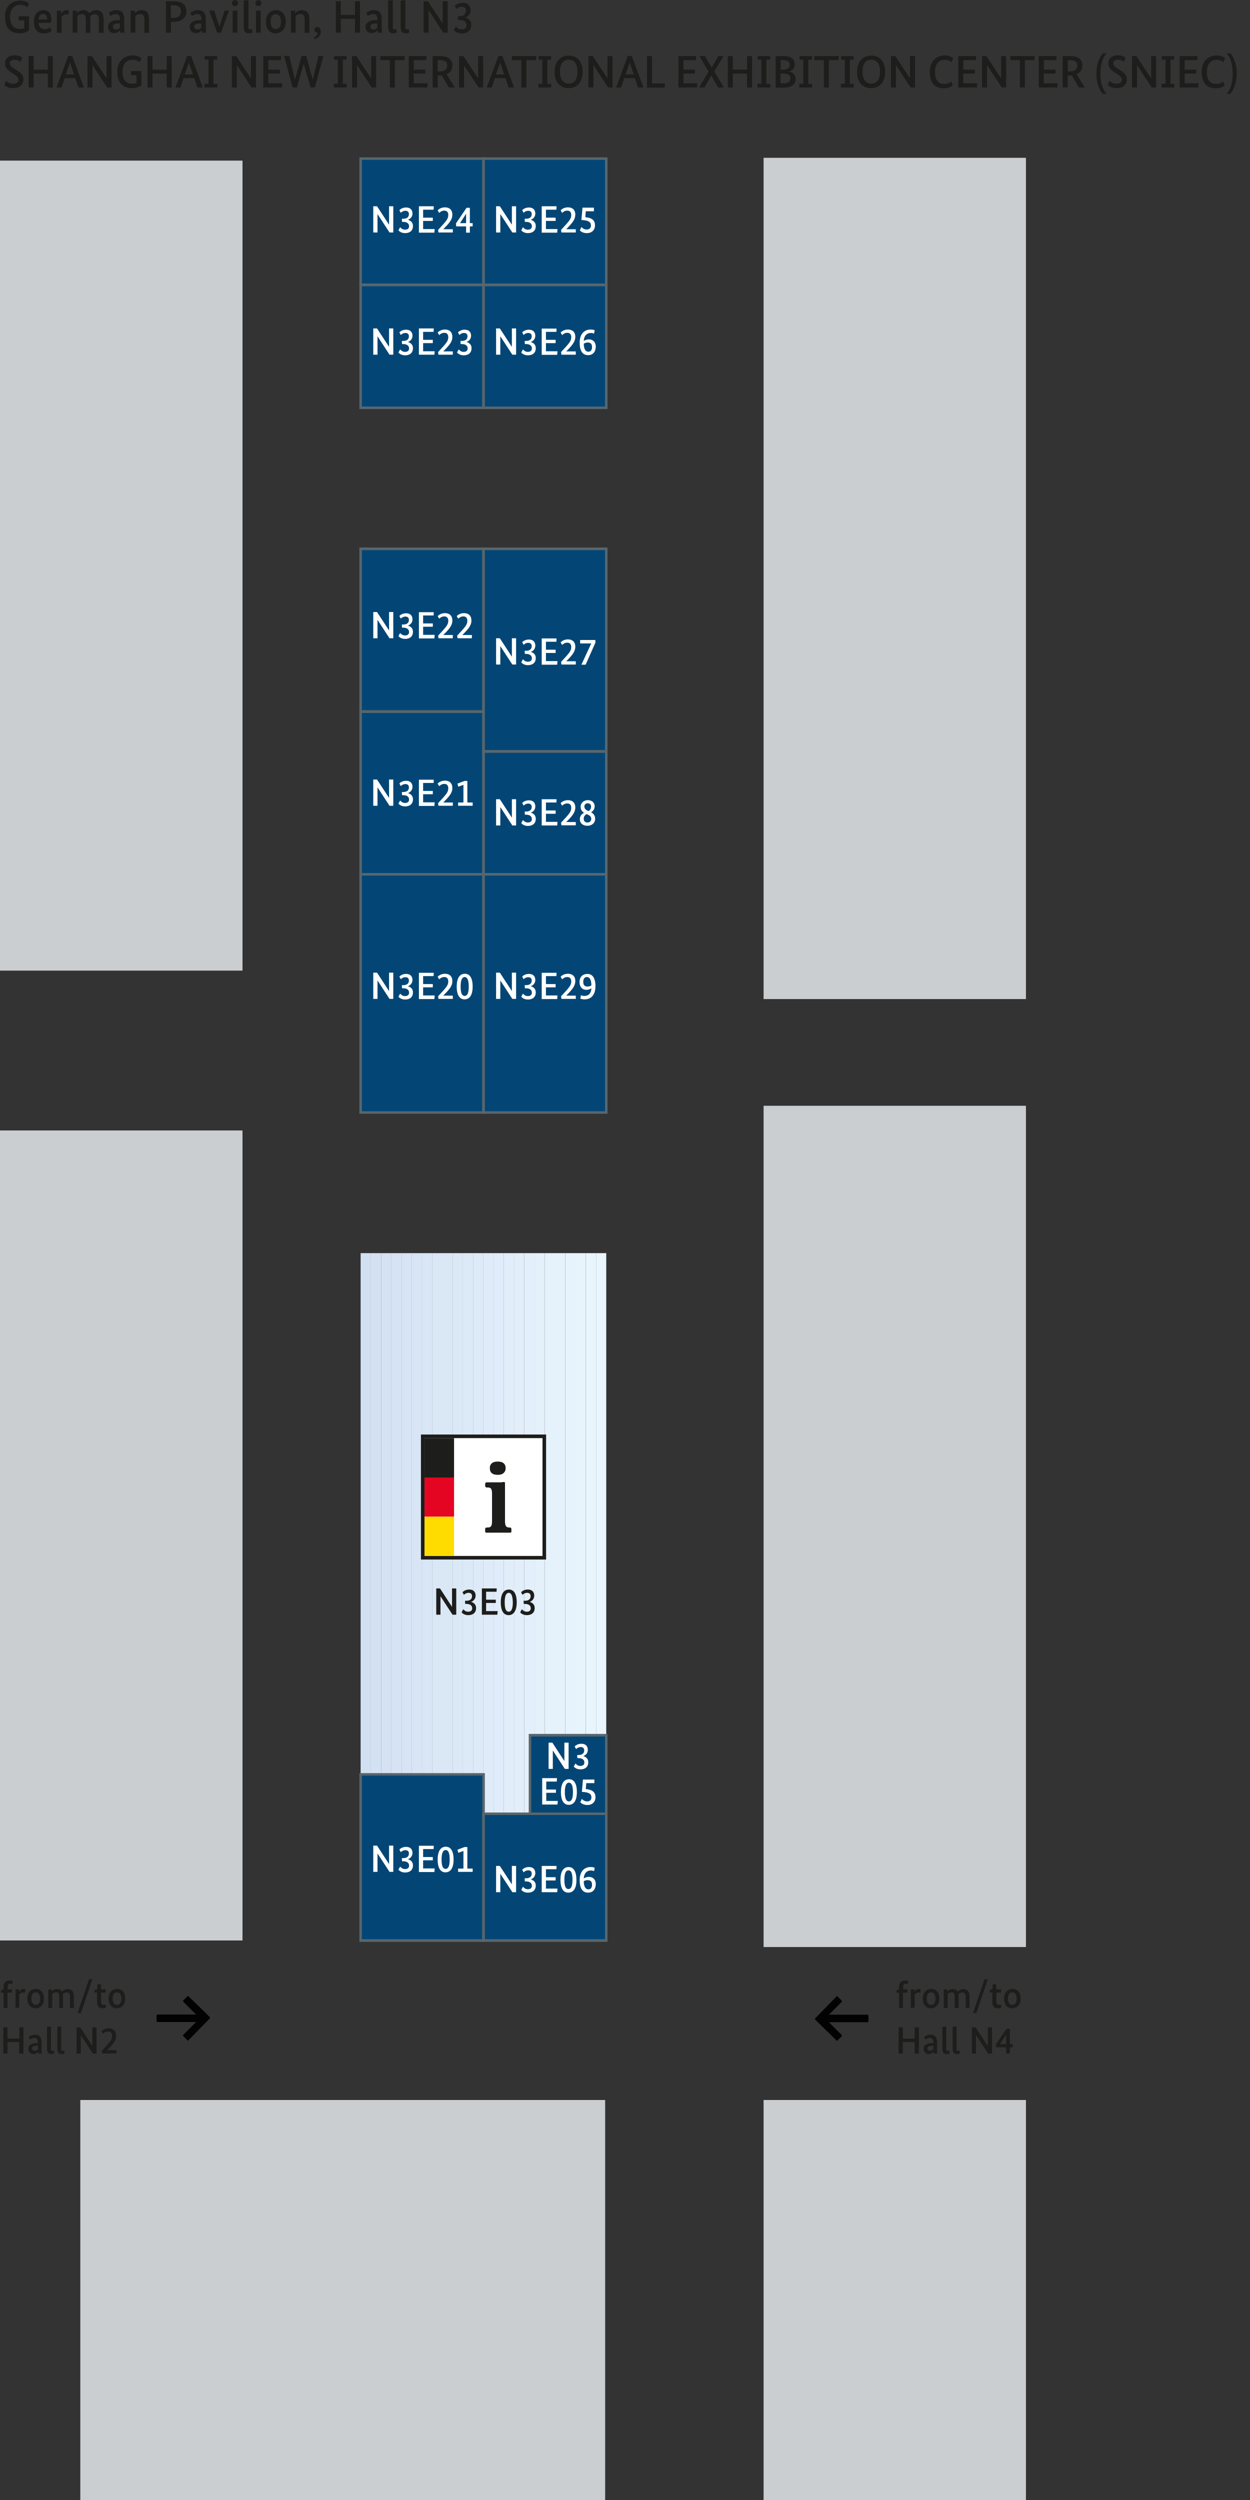 <?xml version="1.0" encoding="utf-8"?>
<!-- Generator: Adobe Illustrator 29.8.1, SVG Export Plug-In . SVG Version: 9.03 Build 0)  -->
<svg version="1.0" id="Ebene_1" xmlns="http://www.w3.org/2000/svg" xmlns:xlink="http://www.w3.org/1999/xlink" x="0px" y="0px"
	 viewBox="0 0 800 1600" style="enable-background:new 0 0 800 1600;" xml:space="preserve">
<rect x="0" y="0" width="800" height="1600" fill="#333333" stroke="none"/>
<style type="text/css">
	.st0{clip-path:url(#SVGID_00000183928723469605603190000008280807861255803544_);fill:#D2E0F3;}
	.st1{clip-path:url(#SVGID_00000183928723469605603190000008280807861255803544_);fill:#D3E1F3;}
	.st2{clip-path:url(#SVGID_00000183928723469605603190000008280807861255803544_);fill:#D4E2F4;}
	.st3{clip-path:url(#SVGID_00000183928723469605603190000008280807861255803544_);fill:#D5E3F4;}
	.st4{clip-path:url(#SVGID_00000183928723469605603190000008280807861255803544_);fill:#D6E4F5;}
	.st5{clip-path:url(#SVGID_00000183928723469605603190000008280807861255803544_);fill:#D7E5F5;}
	.st6{clip-path:url(#SVGID_00000183928723469605603190000008280807861255803544_);fill:#D8E6F6;}
	.st7{clip-path:url(#SVGID_00000183928723469605603190000008280807861255803544_);fill:#D9E7F6;}
	.st8{clip-path:url(#SVGID_00000183928723469605603190000008280807861255803544_);fill:#DAE8F6;}
	.st9{clip-path:url(#SVGID_00000183928723469605603190000008280807861255803544_);fill:#DBE9F7;}
	.st10{clip-path:url(#SVGID_00000183928723469605603190000008280807861255803544_);fill:#DCEAF7;}
	.st11{clip-path:url(#SVGID_00000183928723469605603190000008280807861255803544_);fill:#DDEBF8;}
	.st12{clip-path:url(#SVGID_00000183928723469605603190000008280807861255803544_);fill:#DFEBF8;}
	.st13{clip-path:url(#SVGID_00000183928723469605603190000008280807861255803544_);fill:#E0ECF9;}
	.st14{clip-path:url(#SVGID_00000183928723469605603190000008280807861255803544_);fill:#E1EDF9;}
	.st15{clip-path:url(#SVGID_00000183928723469605603190000008280807861255803544_);fill:#E2EEFA;}
	.st16{clip-path:url(#SVGID_00000183928723469605603190000008280807861255803544_);fill:#E3EFFA;}
	.st17{clip-path:url(#SVGID_00000183928723469605603190000008280807861255803544_);fill:#E4F0FA;}
	.st18{clip-path:url(#SVGID_00000183928723469605603190000008280807861255803544_);fill:#E5F1FB;}
	.st19{clip-path:url(#SVGID_00000183928723469605603190000008280807861255803544_);fill:#E6F2FB;}
	.st20{clip-path:url(#SVGID_00000183928723469605603190000008280807861255803544_);fill:#E7F3FC;}
	.st21{clip-path:url(#SVGID_00000183928723469605603190000008280807861255803544_);fill:#E8F4FC;}
	.st22{clip-path:url(#SVGID_00000183928723469605603190000008280807861255803544_);fill:#E9F5FD;}
	.st23{clip-path:url(#SVGID_00000183928723469605603190000008280807861255803544_);fill:#EAF6FD;}
	.st24{fill:#CBCED0;}
	.st25{fill:#034676;}
	.st26{fill:#58666D;}
	.st27{fill:#1D1D1B;}
	.st28{fill:#FFFFFF;}
	.st29{fill:#E30521;}
	.st30{fill:#FFDC00;}
	.st31{fill:#020202;}
</style>
<g>
	<g>
		<defs>
			<rect id="SVGID_1_" x="230.8" y="802" width="157.2" height="358.8"/>
		</defs>
		<clipPath id="SVGID_00000139986774974844320680000017295684831334191540_">
			<use xlink:href="#SVGID_1_"  style="overflow:visible;"/>
		</clipPath>
		<path style="clip-path:url(#SVGID_00000139986774974844320680000017295684831334191540_);fill:#D2E0F3;" d="M230.8,802v358.8V802z
			"/>
		
			<rect x="230.8" y="802" style="clip-path:url(#SVGID_00000139986774974844320680000017295684831334191540_);fill:#D2E0F3;" width="6.6" height="358.8"/>
		
			<rect x="237.3" y="802" style="clip-path:url(#SVGID_00000139986774974844320680000017295684831334191540_);fill:#D3E1F3;" width="6.6" height="358.8"/>
		
			<rect x="243.9" y="802" style="clip-path:url(#SVGID_00000139986774974844320680000017295684831334191540_);fill:#D4E2F4;" width="6.6" height="358.8"/>
		
			<rect x="250.4" y="802" style="clip-path:url(#SVGID_00000139986774974844320680000017295684831334191540_);fill:#D5E3F4;" width="6.6" height="358.8"/>
		
			<rect x="257" y="802" style="clip-path:url(#SVGID_00000139986774974844320680000017295684831334191540_);fill:#D6E4F5;" width="6.6" height="358.8"/>
		
			<rect x="263.5" y="802" style="clip-path:url(#SVGID_00000139986774974844320680000017295684831334191540_);fill:#D7E5F5;" width="6.6" height="358.8"/>
		
			<rect x="270.1" y="802" style="clip-path:url(#SVGID_00000139986774974844320680000017295684831334191540_);fill:#D8E6F6;" width="6.6" height="358.8"/>
		
			<rect x="276.6" y="802" style="clip-path:url(#SVGID_00000139986774974844320680000017295684831334191540_);fill:#D9E7F6;" width="6.6" height="358.8"/>
		
			<rect x="283.2" y="802" style="clip-path:url(#SVGID_00000139986774974844320680000017295684831334191540_);fill:#DAE8F6;" width="6.6" height="358.8"/>
		
			<rect x="289.7" y="802" style="clip-path:url(#SVGID_00000139986774974844320680000017295684831334191540_);fill:#DBE9F7;" width="6.6" height="358.8"/>
		
			<rect x="296.3" y="802" style="clip-path:url(#SVGID_00000139986774974844320680000017295684831334191540_);fill:#DCEAF7;" width="6.6" height="358.8"/>
		
			<rect x="302.8" y="802" style="clip-path:url(#SVGID_00000139986774974844320680000017295684831334191540_);fill:#DDEBF8;" width="6.6" height="358.8"/>
		
			<rect x="309.4" y="802" style="clip-path:url(#SVGID_00000139986774974844320680000017295684831334191540_);fill:#DFEBF8;" width="6.6" height="358.8"/>
		
			<rect x="315.9" y="802" style="clip-path:url(#SVGID_00000139986774974844320680000017295684831334191540_);fill:#E0ECF9;" width="6.6" height="358.8"/>
		
			<rect x="322.5" y="802" style="clip-path:url(#SVGID_00000139986774974844320680000017295684831334191540_);fill:#E1EDF9;" width="6.6" height="358.8"/>
		
			<rect x="329" y="802" style="clip-path:url(#SVGID_00000139986774974844320680000017295684831334191540_);fill:#E2EEFA;" width="6.6" height="358.8"/>
		
			<rect x="335.6" y="802" style="clip-path:url(#SVGID_00000139986774974844320680000017295684831334191540_);fill:#E3EFFA;" width="6.6" height="358.8"/>
		
			<rect x="342.1" y="802" style="clip-path:url(#SVGID_00000139986774974844320680000017295684831334191540_);fill:#E4F0FA;" width="6.6" height="358.8"/>
		
			<rect x="348.7" y="802" style="clip-path:url(#SVGID_00000139986774974844320680000017295684831334191540_);fill:#E5F1FB;" width="6.6" height="358.8"/>
		
			<rect x="355.2" y="802" style="clip-path:url(#SVGID_00000139986774974844320680000017295684831334191540_);fill:#E6F2FB;" width="6.6" height="358.8"/>
		
			<rect x="361.8" y="802" style="clip-path:url(#SVGID_00000139986774974844320680000017295684831334191540_);fill:#E7F3FC;" width="6.6" height="358.8"/>
		
			<rect x="368.3" y="802" style="clip-path:url(#SVGID_00000139986774974844320680000017295684831334191540_);fill:#E8F4FC;" width="6.6" height="358.8"/>
		
			<rect x="374.9" y="802" style="clip-path:url(#SVGID_00000139986774974844320680000017295684831334191540_);fill:#E9F5FD;" width="6.6" height="358.8"/>
		
			<rect x="381.5" y="802" style="clip-path:url(#SVGID_00000139986774974844320680000017295684831334191540_);fill:#EAF6FD;" width="6.6" height="358.8"/>
		<path style="clip-path:url(#SVGID_00000139986774974844320680000017295684831334191540_);fill:#EAF6FD;" d="M388,1160.8V802
			V1160.8z"/>
	</g>
</g>
<g>
	<rect y="102.8" class="st24" width="155.2" height="518.4"/>
</g>
<g>
	<rect y="723.5" class="st24" width="155.2" height="518.4"/>
</g>
<g>
	<rect x="51.4" y="1344" class="st24" width="335.9" height="256"/>
</g>
<g>
	<rect x="488.7" y="1344" class="st24" width="167.9" height="256"/>
</g>
<g>
	<rect x="488.7" y="707.7" class="st24" width="167.9" height="538.4"/>
</g>
<g>
	<rect x="488.7" y="101" class="st24" width="167.9" height="538.4"/>
</g>
<g>
	<rect x="230.8" y="101.5" class="st25" width="78.7" height="80.8"/>
	<path class="st26" d="M310.3,183.1h-80.3v-82.4h80.3V183.1z M231.6,181.5h77.1v-79.2h-77.1V181.5z"/>
</g>
<g>
	<rect x="309.5" y="101.5" class="st25" width="78.5" height="80.8"/>
	<path class="st26" d="M388.8,183.1h-80.2v-82.4h80.2V183.1z M310.3,181.5h76.9v-79.2h-76.9V181.5z"/>
</g>
<g>
	<rect x="230.8" y="182.3" class="st25" width="78.7" height="78.7"/>
	<path class="st26" d="M310.3,261.8h-80.3v-80.3h80.3V261.8z M231.6,260.2h77.1v-77h-77.1V260.2z"/>
</g>
<g>
	<rect x="309.5" y="182.3" class="st25" width="78.5" height="78.7"/>
	<path class="st26" d="M388.8,261.8h-80.2v-80.3h80.2V261.8z M310.3,260.2h76.9v-77h-76.9V260.2z"/>
</g>
<g>
	<rect x="230.8" y="351.3" class="st25" width="78.7" height="104.2"/>
	<path class="st26" d="M310.3,456.3h-80.3V350.4h80.3V456.3z M231.6,454.6h77.1V352.1h-77.1V454.6z"/>
</g>
<g>
	<rect x="230.8" y="455.4" class="st25" width="78.7" height="104.2"/>
	<path class="st26" d="M310.3,560.4h-80.3V454.6h80.3V560.4z M231.6,558.8h77.1V456.3h-77.1V558.8z"/>
</g>
<g>
	<rect x="309.5" y="351.3" class="st25" width="78.5" height="129.7"/>
	<path class="st26" d="M388.8,481.8h-80.2V350.4h80.2V481.8z M310.3,480.1h76.9V352.1h-76.9V480.1z"/>
</g>
<g>
	<rect x="309.5" y="481" class="st25" width="78.5" height="78.6"/>
	<path class="st26" d="M388.8,560.4h-80.2v-80.3h80.2V560.4z M310.3,558.8h76.9v-77h-76.9V558.8z"/>
</g>
<g>
	<rect x="230.8" y="559.6" class="st25" width="78.7" height="152.4"/>
	<path class="st26" d="M310.3,712.8h-80.3v-154h80.3V712.8z M231.6,711.2h77.1V560.4h-77.1V711.2z"/>
</g>
<g>
	<rect x="309.5" y="559.6" class="st25" width="78.5" height="152.4"/>
	<path class="st26" d="M388.8,712.8h-80.2v-154h80.2V712.8z M310.3,711.2h76.9V560.4h-76.9V711.2z"/>
</g>
<g>
	<rect x="230.8" y="1135.6" class="st25" width="78.7" height="106.4"/>
	<path class="st26" d="M310.3,1242.8h-80.3v-108h80.3V1242.8z M231.6,1241.1h77.1v-104.7h-77.1V1241.1z"/>
</g>
<g>
	<rect x="309.5" y="1160.8" class="st25" width="78.5" height="81.1"/>
	<path class="st26" d="M388.8,1242.8h-80.2V1160h80.2V1242.8z M310.3,1241.1h76.9v-79.5h-76.9V1241.1z"/>
</g>
<g>
	<rect x="339.2" y="1110.6" class="st25" width="48.8" height="50.3"/>
	<path class="st26" d="M388.8,1161.6h-50.4v-51.9h50.4V1161.6z M340,1160h47.2v-48.6H340V1160z"/>
</g>
<g>
	<path class="st27" d="M13,0.4c3.4,0,5.1,1.4,5.6,1.8l-1.1,2.5c-0.5-0.4-2-1.6-4.4-1.6c-3.5,0-6.6,2.2-6.6,7.6
		c0,5.4,2.3,7.8,6.3,7.8c1,0,1.9-0.2,2.7-0.4V13h-3.6v-2.6h6.7v9c-0.6,0.5-2.5,1.9-6.1,1.9c-5.3,0-9.3-2.8-9.3-10.5
		C3.1,3.5,8,0.4,13,0.4z"/>
	<path class="st27" d="M32.6,14.6h-7.9c0.2,2.8,1.6,4.1,4,4.1c2,0,3.2-0.9,3.5-1.2l0.8,2.2c-0.4,0.4-1.7,1.7-4.9,1.7
		c-3.8,0-6.4-2.3-6.4-7.6c0-5,2.9-7.3,6.2-7.3c3,0,4.9,1.9,4.9,5.5C32.9,13.1,32.8,13.9,32.6,14.6z M24.7,12.5h5.4
		c0-0.3,0-0.6,0-0.8c0-1.8-0.9-2.8-2.4-2.8C26.1,8.9,24.8,10.1,24.7,12.5z"/>
	<path class="st27" d="M43.8,9.4c-0.1-0.1-0.5-0.2-1.2-0.2c-1.8,0-2.7,0.9-3.2,1.7v10.1h-3V6.8h2.7v2h0.1c0.6-1.1,1.5-2.3,3.6-2.3
		c0.6,0,1,0.1,1.2,0.1L43.8,9.4z"/>
	<path class="st27" d="M54.9,20.9v-8.4c0-2.5-0.7-3.5-2.3-3.5c-1.6,0-2.5,0.7-3.1,1.3v10.6h-3V6.8h2.7v1.6h0.1
		c0.6-0.7,1.9-1.9,4.2-1.9c1.7,0,2.9,0.7,3.7,2c0.7-0.8,2.1-2,4.3-2c3.2,0,4.8,1.9,4.8,5.6v8.9h-3v-8.4c0-2.5-0.9-3.5-2.7-3.5
		c-1.4,0-2.3,0.7-2.9,1.2c0.1,0.6,0.1,1.1,0.1,1.8v8.9H54.9z"/>
	<path class="st27" d="M75.8,12.9h0.9v-0.8c0-2.2-0.9-3.1-2.6-3.1c-1.7,0-2.9,0.9-3.4,1.3l-1.1-2c0.7-0.6,2.3-1.8,5-1.8
		c3.2,0,4.9,1.8,4.9,5.7v5.4c0,1.4,0.1,2.7,0.2,3.3h-2.8c0-0.4-0.1-0.9-0.1-1.6h-0.1c-0.5,0.8-1.6,1.9-3.7,1.9
		c-2.3,0-3.9-1.7-3.9-4.1C69.3,14.2,72.2,12.9,75.8,12.9z M74,18.9c1.6,0,2.3-0.7,2.7-1.1v-2.9l-1.1,0.1c-2.3,0.1-3.4,0.7-3.4,2
		C72.2,18.1,73.1,18.9,74,18.9z"/>
	<path class="st27" d="M92.4,20.9v-8.4c0-2.4-0.8-3.5-2.6-3.5c-1.6,0-2.6,0.7-3.2,1.3v10.6h-3V6.8h2.7v1.6h0.1
		c0.6-0.7,1.9-1.9,4.3-1.9c3,0,4.7,1.9,4.7,5.6v8.9H92.4z"/>
	<path class="st27" d="M110.8,14h-1.4v6.9h-3.2V0.8h4.7c5.8,0,8.4,2.3,8.4,6.3C119.3,11.4,116.4,14,110.8,14z M110.9,3.4h-1.6v8.1
		h1.4c3.6,0,5.1-1.6,5.1-4.2C115.9,4.8,114.4,3.4,110.9,3.4z"/>
	<path class="st27" d="M128,12.9h0.9v-0.8c0-2.2-0.9-3.1-2.6-3.1c-1.7,0-2.9,0.9-3.4,1.3l-1.1-2c0.7-0.6,2.3-1.8,5-1.8
		c3.2,0,4.9,1.8,4.9,5.7v5.4c0,1.4,0.1,2.7,0.2,3.3h-2.8c0-0.4-0.1-0.9-0.1-1.6H129c-0.5,0.8-1.6,1.9-3.7,1.9
		c-2.3,0-3.9-1.7-3.9-4.1C121.5,14.2,124.3,12.9,128,12.9z M126.1,18.9c1.6,0,2.3-0.7,2.7-1.1v-2.9l-1.1,0.1c-2.3,0.1-3.4,0.7-3.4,2
		C124.4,18.1,125.2,18.9,126.1,18.9z"/>
	<path class="st27" d="M141.4,20.9H139l-5.1-14.1h3.2l3.3,10.2h0.1l3.2-10.2h2.9L141.4,20.9z"/>
	<path class="st27" d="M150.4,3.9c-1.1,0-1.9-0.7-1.9-1.9c0-1.2,0.8-1.9,1.9-1.9c1.1,0,1.9,0.7,1.9,1.9
		C152.3,3.1,151.5,3.9,150.4,3.9z M151.9,20.9h-3V6.8h3V20.9z"/>
	<path class="st27" d="M158.9,17c0,1.4,0.4,1.8,1.3,1.8c0.5,0,0.9-0.1,1.1-0.2l0.2,2.2c-0.2,0.1-1,0.5-2.2,0.5c-2.1,0-3.3-1-3.3-3.9
		v-17l3-0.3V17z"/>
	<path class="st27" d="M165.4,3.9c-1.1,0-1.9-0.7-1.9-1.9c0-1.2,0.8-1.9,1.9-1.9c1.1,0,1.9,0.7,1.9,1.9
		C167.3,3.1,166.4,3.9,165.4,3.9z M166.8,20.9h-3V6.8h3V20.9z"/>
	<path class="st27" d="M176.4,21.3c-3.5,0-6.2-2.3-6.2-7.4c0-5.1,3.1-7.4,6.5-7.4c3.5,0,6.2,2.3,6.2,7.4
		C182.9,18.9,179.8,21.3,176.4,21.3z M176.5,9.1c-1.9,0-3.3,1.4-3.3,4.8c0,3.3,1.4,4.7,3.3,4.7c1.9,0,3.3-1.5,3.3-4.7
		C179.8,10.5,178.4,9.1,176.5,9.1z"/>
	<path class="st27" d="M195,20.9v-8.4c0-2.4-0.8-3.5-2.6-3.5c-1.6,0-2.6,0.7-3.2,1.3v10.6h-3V6.8h2.7v1.6h0.1
		c0.6-0.7,1.9-1.9,4.3-1.9c3,0,4.7,1.9,4.7,5.6v8.9H195z"/>
	<path class="st27" d="M203.1,17.3c1.3,0,2.2,0.9,2.2,2.8c0,3-2,4.5-3.9,5l-0.5-1.2c1.3-0.5,2.3-1.3,2.4-3h-0.1
		c-1.1,0-1.9-0.7-1.9-1.9C201.2,17.9,202.2,17.3,203.1,17.3z"/>
	<path class="st27" d="M230.4,20.9h-3.2v-8.9h-9.1v8.9h-3.2V0.8h3.2v8.7h9.1V0.8h3.2V20.9z"/>
	<path class="st27" d="M240.6,12.9h0.9v-0.8c0-2.2-0.9-3.1-2.6-3.1c-1.7,0-2.9,0.9-3.4,1.3l-1.1-2c0.7-0.6,2.3-1.8,5-1.8
		c3.2,0,4.9,1.8,4.9,5.7v5.4c0,1.4,0.1,2.7,0.2,3.3h-2.8c0-0.4-0.1-0.9-0.1-1.6h-0.1c-0.5,0.8-1.6,1.9-3.7,1.9
		c-2.3,0-3.9-1.7-3.9-4.1C234.1,14.2,237,12.9,240.6,12.9z M238.8,18.9c1.6,0,2.3-0.7,2.7-1.1v-2.9l-1.1,0.1c-2.3,0.1-3.4,0.7-3.4,2
		C237,18.1,237.8,18.9,238.8,18.9z"/>
	<path class="st27" d="M251.3,17c0,1.4,0.4,1.8,1.3,1.8c0.5,0,0.9-0.1,1.1-0.2l0.2,2.2c-0.2,0.1-1,0.5-2.2,0.5c-2.1,0-3.3-1-3.3-3.9
		v-17l3-0.3V17z"/>
	<path class="st27" d="M259.3,17c0,1.4,0.4,1.8,1.3,1.8c0.5,0,0.9-0.1,1.1-0.2l0.2,2.2c-0.2,0.1-1,0.5-2.2,0.5c-2.1,0-3.3-1-3.3-3.9
		v-17l3-0.3V17z"/>
	<path class="st27" d="M286.5,20.9h-2.8l-9.3-14.2h-0.1v14.2h-3.2V0.8h2.8l9.3,14.1h0.1V0.8h3.2V20.9z"/>
	<path class="st27" d="M297.8,11.2L297.8,11.2c2.1,0.6,3.8,1.9,3.8,4.8c0,3.2-2.2,5.4-6,5.4c-3,0-4.6-1.5-5.1-2.1l1.3-2.4
		c0.5,0.6,1.6,1.9,3.7,1.9c2,0,3.1-0.9,3.1-2.6c0-2.2-1.6-3.4-4.6-3.4h-0.9l-0.2-2.4h0.9c3.1,0,4.4-1.5,4.4-3.6c0-1.5-1-2.5-2.6-2.5
		c-1.8,0-3,0.9-3.5,1.5l-1.1-2c0.7-0.7,2.4-2,5.2-2c3.1,0,5,1.7,5,4.8C301.2,9,299.7,10.4,297.8,11.2z"/>
	<path class="st27" d="M13.1,39.6c-0.4-0.3-1.7-1.4-3.7-1.4c-2.1,0-3.1,1-3.1,2.2c0,1.4,0.7,2.2,2.7,3.5l2,1.2c2.5,1.6,4,3.1,4,5.7
		c0,3.1-2.1,5.6-6.7,5.6c-3.1,0-4.9-1.3-5.5-1.9l1.1-2.8c0.6,0.6,2.1,1.9,4.4,1.9c2.4,0,3.5-1.1,3.5-2.5c0-1.5-0.8-2.2-2.7-3.5
		l-2-1.3c-2.7-1.8-3.9-3.2-3.9-5.9c0-2.8,2.3-5,6.1-5c2.9,0,4.3,1.1,4.9,1.5L13.1,39.6z"/>
	<path class="st27" d="M33.8,56h-3.2v-8.9h-9.1V56h-3.2V35.9h3.2v8.7h9.1v-8.7h3.2V56z"/>
	<path class="st27" d="M50.2,56l-2-6h-6.8l-2,6h-3.2l7.5-20.2h2.5L53.7,56H50.2z M44.8,40L44.8,40l-2.7,7.7h5.3L44.8,40z"/>
	<path class="st27" d="M71.4,56h-2.8l-9.3-14.2h-0.1V56H56V35.9h2.8L68.1,50h0.1V35.9h3.2V56z"/>
	<path class="st27" d="M84.9,35.5c3.4,0,5.1,1.4,5.6,1.8l-1.1,2.5c-0.5-0.4-2-1.6-4.4-1.6c-3.5,0-6.6,2.2-6.6,7.6
		c0,5.4,2.3,7.8,6.3,7.8c1,0,1.9-0.2,2.7-0.4v-5.1h-3.6v-2.6h6.7v9c-0.6,0.5-2.5,1.9-6.1,1.9c-5.3,0-9.3-2.8-9.3-10.5
		C75,38.6,80,35.5,84.9,35.5z"/>
	<path class="st27" d="M109.9,56h-3.2v-8.9h-9.1V56h-3.2V35.9h3.2v8.7h9.1v-8.7h3.2V56z"/>
	<path class="st27" d="M126.3,56l-2-6h-6.8l-2,6h-3.2l7.5-20.2h2.5l7.5,20.2H126.3z M120.9,40L120.9,40l-2.7,7.7h5.3L120.9,40z"/>
	<path class="st27" d="M133.4,38.2H131v-2.3h8v2.3h-2.4v15.5h2.5V56h-8.2v-2.4h2.5V38.2z"/>
	<path class="st27" d="M163.8,56h-2.8l-9.3-14.2h-0.1V56h-3.2V35.9h2.8l9.3,14.1h0.1V35.9h3.2V56z"/>
	<path class="st27" d="M179.7,38.5h-8v6.1h7.4v2.5h-7.4v6.2h8.9l-0.2,2.7h-11.9V35.9h11.4L179.7,38.5z"/>
	<path class="st27" d="M201.5,56h-2.7l-4.4-15h-0.1L190,56h-2.7l-5.5-20.2h3.4l3.5,15.1h0.1l4.2-15.1h3l4.1,15.1h0.1l3.6-15.1h3.2
		L201.5,56z"/>
	<path class="st27" d="M216.2,38.2h-2.4v-2.3h8v2.3h-2.4v15.5h2.5V56h-8.2v-2.4h2.5V38.2z"/>
	<path class="st27" d="M240.7,56h-2.8l-9.3-14.2h-0.1V56h-3.2V35.9h2.8l9.3,14.1h0.1V35.9h3.2V56z"/>
	<path class="st27" d="M258.8,38.5h-6.1V56h-3.2V38.5h-6.1v-2.6H259L258.8,38.5z"/>
	<path class="st27" d="M272.8,38.5h-8v6.1h7.4v2.5h-7.4v6.2h8.9l-0.2,2.7h-11.9V35.9H273L272.8,38.5z"/>
	<path class="st27" d="M287.3,56l-4.6-7.8c-0.5,0-0.9,0.1-1.4,0.1h-1.2V56h-3.2V35.9h4.5c5.6,0,8.1,2.1,8.1,5.9
		c0,2.6-1.2,4.7-3.7,5.7l5.3,8.5H287.3z M281.4,38.5h-1.3v7.2h1.2c3.4,0,4.9-1.4,4.9-3.8C286.2,39.6,284.7,38.5,281.4,38.5z"/>
	<path class="st27" d="M309.1,56h-2.8L297,41.9H297V56h-3.2V35.9h2.8l9.3,14.1h0.1V35.9h3.2V56z"/>
	<path class="st27" d="M325.5,56l-2-6h-6.8l-2,6h-3.2l7.5-20.2h2.5L329,56H325.5z M320.1,40L320.1,40l-2.7,7.7h5.3L320.1,40z"/>
	<path class="st27" d="M343,38.5h-6.1V56h-3.2V38.5h-6.1v-2.6h15.6L343,38.5z"/>
	<path class="st27" d="M347.1,38.2h-2.4v-2.3h8v2.3h-2.4v15.5h2.5V56h-8.2v-2.4h2.5V38.2z"/>
	<path class="st27" d="M363.9,56.4c-5.3,0-9-3.6-9-10.4s3.8-10.4,9.1-10.4c5.3,0,8.9,3.6,8.9,10.4S369.2,56.4,363.9,56.4z M364,38.2
		c-3.5,0-5.6,2.6-5.6,7.7c0,5,2.1,7.6,5.6,7.6c3.5,0,5.6-2.6,5.6-7.6C369.6,40.8,367.5,38.2,364,38.2z"/>
	<path class="st27" d="M392,56h-2.8l-9.3-14.2h-0.1V56h-3.2V35.9h2.8l9.3,14.1h0.1V35.9h3.2V56z"/>
	<path class="st27" d="M408.3,56l-2-6h-6.8l-2,6h-3.2l7.5-20.2h2.5l7.5,20.2H408.3z M403,40L403,40l-2.7,7.7h5.3L403,40z"/>
	<path class="st27" d="M417.3,35.9v17.5h8.3l-0.2,2.7h-11.3V35.9H417.3z"/>
	<path class="st27" d="M445.4,38.5h-8v6.1h7.4v2.5h-7.4v6.2h8.9l-0.2,2.7h-11.9V35.9h11.4L445.4,38.5z"/>
	<path class="st27" d="M457.1,45.7l6.2,10.3h-3.7l-4.3-7.6h-0.1l-4.3,7.6h-3.5l6.1-10.2l-5.9-9.9h3.6l4.2,7.3h0.1l4.2-7.3h3.4
		L457.1,45.7z"/>
	<path class="st27" d="M481.3,56h-3.2v-8.9H469V56h-3.2V35.9h3.2v8.7h9.1v-8.7h3.2V56z"/>
	<path class="st27" d="M487.3,38.2h-2.4v-2.3h8v2.3h-2.4v15.5h2.5V56h-8.2v-2.4h2.5V38.2z"/>
	<path class="st27" d="M505,45.7L505,45.7c2.2,0.5,4.2,2,4.2,4.8c0,3.2-2.2,5.6-7.8,5.6h-5V35.9h4.7c5.6,0,7.5,2,7.5,5.2
		C508.6,44,506.9,45.1,505,45.7z M501.1,38.5h-1.5v6.1h1.5c3,0,4.3-1.2,4.3-3.3C505.4,39.6,504.3,38.5,501.1,38.5z M501.5,47.1h-2
		v6.2h1.8c3.3,0,4.5-1,4.5-3.1C505.9,48.3,504.4,47.1,501.5,47.1z"/>
	<path class="st27" d="M514.1,38.2h-2.4v-2.3h8v2.3h-2.4v15.5h2.5V56h-8.2v-2.4h2.5V38.2z"/>
	<path class="st27" d="M536.6,38.5h-6.1V56h-3.2V38.5h-6.1v-2.6h15.6L536.6,38.5z"/>
	<path class="st27" d="M540.7,38.2h-2.4v-2.3h8v2.3h-2.4v15.5h2.5V56h-8.2v-2.4h2.5V38.2z"/>
	<path class="st27" d="M557.5,56.4c-5.3,0-9-3.6-9-10.4s3.8-10.4,9.1-10.4c5.3,0,8.9,3.6,8.9,10.4S562.8,56.4,557.5,56.4z
		 M557.6,38.2c-3.5,0-5.6,2.6-5.6,7.7c0,5,2.1,7.6,5.6,7.6c3.5,0,5.6-2.6,5.6-7.6C563.2,40.8,561.1,38.2,557.6,38.2z"/>
	<path class="st27" d="M585.6,56h-2.8l-9.3-14.2h-0.1V56h-3.2V35.9h2.8l9.3,14.1h0.1V35.9h3.2V56z"/>
	<path class="st27" d="M604.7,35.5c3.3,0,5,1.5,5.4,1.8l-1.2,2.5c-0.5-0.4-1.9-1.5-4.1-1.5c-3.5,0-6.4,2.1-6.4,7.7
		c0,5.6,2.3,7.7,6,7.7c2.5,0,3.9-1,4.5-1.5l0.9,2.4c-0.6,0.6-2.3,1.9-5.8,1.9c-5.3,0-8.9-3-8.9-10.5S600,35.5,604.7,35.5z"/>
	<path class="st27" d="M624.5,38.5h-8v6.1h7.4v2.5h-7.4v6.2h8.9l-0.2,2.7h-11.9V35.9h11.4L624.5,38.5z"/>
	<path class="st27" d="M643.9,56h-2.8l-9.3-14.2h-0.1V56h-3.2V35.9h2.8l9.3,14.1h0.1V35.9h3.2V56z"/>
	<path class="st27" d="M662,38.5h-6.1V56h-3.2V38.5h-6.1v-2.6h15.6L662,38.5z"/>
	<path class="st27" d="M676.1,38.5h-8v6.1h7.4v2.5H668v6.2h8.9l-0.2,2.7h-11.9V35.9h11.4L676.1,38.5z"/>
	<path class="st27" d="M690.5,56l-4.6-7.8c-0.5,0-0.9,0.1-1.4,0.1h-1.2V56h-3.2V35.9h4.5c5.6,0,8.1,2.1,8.1,5.9
		c0,2.6-1.2,4.7-3.7,5.7l5.3,8.5H690.5z M684.7,38.5h-1.3v7.2h1.2c3.4,0,4.9-1.4,4.9-3.8C689.4,39.6,688,38.5,684.7,38.5z"/>
	<path class="st27" d="M705.9,34.1h2.3c-1.8,2-3.9,5.5-3.9,13c0,7.5,2.2,11.1,3.9,13h-2.4c-1.6-1.8-4.1-5.7-4.1-13
		C701.7,39.8,704.3,35.9,705.9,34.1z"/>
	<path class="st27" d="M719.3,39.6c-0.4-0.3-1.7-1.4-3.7-1.4c-2.1,0-3.1,1-3.1,2.2c0,1.4,0.7,2.2,2.7,3.5l2,1.2c2.5,1.6,4,3.1,4,5.7
		c0,3.1-2.1,5.6-6.7,5.6c-3.1,0-4.9-1.3-5.5-1.9l1.1-2.8c0.6,0.6,2.1,1.9,4.4,1.9c2.4,0,3.5-1.1,3.5-2.5c0-1.5-0.8-2.2-2.7-3.5
		l-2-1.3c-2.7-1.8-4-3.2-4-5.9c0-2.8,2.3-5,6.1-5c2.9,0,4.3,1.1,4.9,1.5L719.3,39.6z"/>
	<path class="st27" d="M739.9,56h-2.8l-9.3-14.2h-0.1V56h-3.2V35.9h2.8l9.3,14.1h0.1V35.9h3.2V56z"/>
	<path class="st27" d="M745.9,38.2h-2.4v-2.3h8v2.3h-2.4v15.5h2.5V56h-8.2v-2.4h2.5V38.2z"/>
	<path class="st27" d="M766.2,38.5h-8v6.1h7.4v2.5h-7.4v6.2h8.9l-0.2,2.7H755V35.9h11.4L766.2,38.5z"/>
	<path class="st27" d="M778.7,35.5c3.3,0,5,1.5,5.4,1.8l-1.2,2.5c-0.5-0.4-1.9-1.5-4.1-1.5c-3.5,0-6.4,2.1-6.4,7.7
		c0,5.6,2.3,7.7,6,7.7c2.5,0,3.9-1,4.5-1.5l0.9,2.4c-0.6,0.6-2.3,1.9-5.8,1.9c-5.3,0-8.9-3-8.9-10.5S773.9,35.5,778.7,35.5z"/>
	<path class="st27" d="M787.3,60.1H785c1.8-2,3.9-5.5,3.9-13c0-7.5-2.2-11.1-3.9-13h2.4c1.6,1.8,4.1,5.7,4.1,13
		C791.4,54.5,788.8,58.4,787.3,60.1z"/>
</g>
<g>
	<path class="st27" d="M292,1033.4h-2.4l-7.7-11.8h0v11.8h-2.7v-16.8h2.4l7.7,11.8h0v-11.8h2.7V1033.4z"/>
	<path class="st27" d="M301.5,1025.2L301.5,1025.2c1.7,0.5,3.2,1.6,3.2,4c0,2.7-1.8,4.5-5,4.5c-2.5,0-3.8-1.2-4.3-1.8l1.1-2
		c0.4,0.5,1.4,1.6,3.1,1.6c1.7,0,2.6-0.8,2.6-2.2c0-1.8-1.4-2.8-3.8-2.8h-0.7l-0.1-2h0.8c2.6,0,3.7-1.2,3.7-3c0-1.3-0.8-2.1-2.2-2.1
		c-1.5,0-2.5,0.8-3,1.3l-0.9-1.7c0.6-0.6,2-1.7,4.3-1.7c2.6,0,4.1,1.4,4.1,4C304.3,1023.4,303,1024.6,301.5,1025.2z"/>
	<path class="st27" d="M317.8,1018.7h-6.7v5.1h6.2v2.1h-6.2v5.2h7.4l-0.2,2.3h-9.9v-16.8h9.5L317.8,1018.7z"/>
	<path class="st27" d="M325.5,1033.7c-3,0-5-2.5-5-8.2c0-5.8,2.2-8.2,5.2-8.2c3,0,5,2.5,5,8.2
		C330.7,1031.2,328.5,1033.7,325.5,1033.7z M325.6,1019.4c-1.5,0-2.6,1.6-2.6,6.1c0,4.5,1,6,2.6,6c1.5,0,2.6-1.5,2.6-6
		C328.1,1021,327.1,1019.4,325.6,1019.4z"/>
	<path class="st27" d="M339,1025.2L339,1025.2c1.7,0.5,3.2,1.6,3.2,4c0,2.7-1.8,4.5-5,4.5c-2.5,0-3.8-1.2-4.3-1.8l1.1-2
		c0.4,0.5,1.4,1.6,3.1,1.6c1.7,0,2.6-0.8,2.6-2.2c0-1.8-1.4-2.8-3.8-2.8h-0.7l-0.1-2h0.8c2.6,0,3.7-1.2,3.7-3c0-1.3-0.8-2.1-2.2-2.1
		c-1.5,0-2.5,0.8-3,1.3l-0.9-1.7c0.6-0.6,2-1.7,4.3-1.7c2.6,0,4.1,1.4,4.1,4C341.8,1023.4,340.6,1024.6,339,1025.2z"/>
</g>
<g>
	<g>
		<g>
			<rect x="270.6" y="919.3" class="st28" width="77.7" height="77.7"/>
		</g>
		<g>
			<path class="st27" d="M347.2,920.4v75.4h-75.5v-75.4H347.2 M349.5,918.1h-2.3h-75.5h-2.3v2.3v75.4v2.3h2.3h75.5h2.3v-2.3v-75.4
				V918.1L349.5,918.1z"/>
		</g>
	</g>
	<g>
		<rect x="271.7" y="920.4" class="st27" width="18.9" height="25.2"/>
	</g>
	<g>
		<rect x="271.7" y="945.6" class="st29" width="18.9" height="25.1"/>
	</g>
	<g>
		<rect x="271.7" y="970.7" class="st30" width="18.9" height="25.1"/>
	</g>
	<g>
		<g>
			<path class="st27" d="M323.2,937.6c-0.3-0.5-0.6-1-1.1-1.3c-0.4-0.3-1-0.6-1.6-0.7c-0.6-0.1-1.3-0.2-2-0.2
				c-0.7,0-1.3,0.1-1.9,0.2c-0.6,0.1-1.1,0.4-1.6,0.7c-0.5,0.3-0.8,0.8-1.1,1.3c-0.3,0.5-0.4,1.2-0.4,2c0,0.8,0.1,1.5,0.4,2.1
				c0.3,0.6,0.6,1,1.1,1.3c0.4,0.3,1,0.6,1.6,0.7c0.6,0.1,1.3,0.2,2,0.2c0.7,0,1.3-0.1,1.9-0.2c0.6-0.2,1.1-0.4,1.6-0.8
				c0.4-0.3,0.8-0.8,1.1-1.3c0.3-0.6,0.4-1.2,0.4-2C323.6,938.9,323.5,938.2,323.2,937.6 M327.3,980.2v-1.5c0-0.3-0.1-0.6-0.2-0.8
				c-0.2-0.2-0.5-0.3-0.9-0.3h-0.3c-1,0-1.7-0.3-2.1-0.9c-0.4-0.6-0.6-1.7-0.6-3.3v-24.3c0-0.2-0.1-0.4-0.2-0.5
				c-0.2-0.1-0.3-0.1-0.5-0.1h-0.3c-0.2,0-0.3,0-0.4,0c-0.1,0-0.3,0-0.4,0.1c-0.1,0-0.3,0.1-0.5,0.1c-0.2,0-0.4,0-0.8,0h-8.5
				c-0.4,0-0.7,0.1-0.9,0.4c-0.2,0.2-0.2,0.5-0.2,0.7v1.1c0,0.2,0.1,0.5,0.2,0.7c0.2,0.2,0.5,0.4,0.9,0.4h0.9c0.9,0,1.6,0.4,1.9,1
				c0.4,0.7,0.5,1.8,0.5,3.3v17.1c0,0.8-0.1,1.5-0.1,2c-0.1,0.5-0.3,1-0.5,1.3c-0.2,0.3-0.5,0.6-0.8,0.7c-0.4,0.1-0.8,0.2-1.3,0.2
				h-0.6c-0.4,0-0.7,0.1-0.9,0.3c-0.2,0.2-0.2,0.5-0.2,0.8v1.5c0,0.5,0.3,0.7,0.9,0.7h15.1C327.1,980.9,327.3,980.6,327.3,980.2"/>
		</g>
	</g>
</g>
<g>
	<path class="st28" d="M251.7,1198h-2.4l-7.7-11.8h0v11.8h-2.7v-16.8h2.4l7.7,11.8h0v-11.8h2.7V1198z"/>
	<path class="st28" d="M261.1,1189.9L261.1,1189.9c1.7,0.5,3.2,1.6,3.2,4c0,2.7-1.8,4.5-5,4.5c-2.5,0-3.8-1.2-4.3-1.8l1.1-2
		c0.4,0.5,1.4,1.6,3.1,1.6c1.7,0,2.6-0.8,2.6-2.2c0-1.8-1.4-2.8-3.8-2.8h-0.7l-0.1-2h0.8c2.6,0,3.7-1.2,3.7-3c0-1.3-0.8-2.1-2.2-2.1
		c-1.5,0-2.5,0.8-3,1.3l-0.9-1.7c0.6-0.6,2-1.7,4.3-1.7c2.6,0,4.1,1.4,4.1,4C263.9,1188,262.7,1189.2,261.1,1189.9z"/>
	<path class="st28" d="M277.5,1183.4h-6.7v5.1h6.2v2.1h-6.2v5.2h7.4l-0.2,2.3h-9.9v-16.8h9.5L277.5,1183.4z"/>
	<path class="st28" d="M285.1,1198.3c-3,0-5-2.5-5-8.2c0-5.8,2.2-8.2,5.2-8.2c3,0,5,2.5,5,8.2
		C290.3,1195.9,288.1,1198.3,285.1,1198.3z M285.2,1184c-1.5,0-2.6,1.6-2.6,6.1c0,4.5,1,6,2.6,6c1.5,0,2.6-1.5,2.6-6
		C287.8,1185.6,286.8,1184,285.2,1184z"/>
	<path class="st28" d="M299.1,1195.9h3.4v2.1h-9.3v-2.1h3.4v-11.3l-3.3,1.2l-0.5-2l4.5-1.7h1.8V1195.9z"/>
</g>
<g>
	<path class="st28" d="M251.7,639.3h-2.4l-7.7-11.8h0v11.8h-2.7v-16.8h2.4l7.7,11.8h0v-11.8h2.7V639.3z"/>
	<path class="st28" d="M261.1,631.2L261.1,631.2c1.7,0.5,3.2,1.6,3.2,4c0,2.7-1.8,4.5-5,4.5c-2.5,0-3.8-1.2-4.3-1.8l1.1-2
		c0.4,0.5,1.4,1.6,3.1,1.6c1.7,0,2.6-0.8,2.6-2.2c0-1.8-1.4-2.8-3.8-2.8h-0.7l-0.1-2h0.8c2.6,0,3.7-1.2,3.7-3c0-1.3-0.8-2.1-2.2-2.1
		c-1.5,0-2.5,0.8-3,1.3l-0.9-1.7c0.6-0.6,2-1.7,4.3-1.7c2.6,0,4.1,1.4,4.1,4C263.9,629.3,262.7,630.5,261.1,631.2z"/>
	<path class="st28" d="M277.5,624.7h-6.7v5.1h6.2v2.1h-6.2v5.2h7.4l-0.2,2.3h-9.9v-16.8h9.5L277.5,624.7z"/>
	<path class="st28" d="M283.7,637.2L283.7,637.2l6.1,0v2.1h-9.2l-0.2-1.7c5.3-5.7,6.5-7,6.5-9.5c0-1.7-0.8-2.8-2.5-2.8
		c-1.8,0-2.9,1-3.3,1.5l-1-1.7c0.6-0.6,2.1-1.9,4.7-1.9c3,0,4.7,1.8,4.7,4.6C289.6,631,287.6,633.2,283.7,637.2z"/>
	<path class="st28" d="M297.3,639.6c-3,0-5-2.5-5-8.2c0-5.8,2.2-8.2,5.2-8.2c3,0,5,2.5,5,8.2C302.5,637.2,300.3,639.6,297.3,639.6z
		 M297.4,625.3c-1.5,0-2.6,1.6-2.6,6.1c0,4.5,1,6,2.6,6c1.5,0,2.6-1.5,2.6-6C300,626.9,298.9,625.3,297.4,625.3z"/>
</g>
<g>
	<path class="st28" d="M330.3,639.3h-2.4l-7.7-11.8h0v11.8h-2.7v-16.8h2.4l7.7,11.8h0v-11.8h2.7V639.3z"/>
	<path class="st28" d="M339.7,631.2L339.7,631.2c1.7,0.5,3.2,1.6,3.2,4c0,2.7-1.8,4.5-5,4.5c-2.5,0-3.8-1.2-4.3-1.8l1.1-2
		c0.4,0.5,1.4,1.6,3.1,1.6c1.7,0,2.6-0.8,2.6-2.2c0-1.8-1.4-2.8-3.8-2.8h-0.7l-0.1-2h0.8c2.6,0,3.7-1.2,3.7-3c0-1.3-0.8-2.1-2.2-2.1
		c-1.5,0-2.5,0.8-3,1.3l-0.9-1.7c0.6-0.6,2-1.7,4.3-1.7c2.6,0,4.1,1.4,4.1,4C342.5,629.3,341.3,630.5,339.7,631.2z"/>
	<path class="st28" d="M356.1,624.7h-6.7v5.1h6.2v2.1h-6.2v5.2h7.4l-0.2,2.3h-9.9v-16.8h9.5L356.1,624.7z"/>
	<path class="st28" d="M362.4,637.2L362.4,637.2l6.1,0v2.1h-9.2l-0.2-1.7c5.3-5.7,6.5-7,6.5-9.5c0-1.7-0.8-2.8-2.5-2.8
		c-1.8,0-2.9,1-3.3,1.5l-1-1.7c0.6-0.6,2.1-1.9,4.7-1.9c3,0,4.7,1.8,4.7,4.6C368.2,631,366.3,633.2,362.4,637.2z"/>
	<path class="st28" d="M374.2,639.6c-1.5,0-2.4-0.3-2.8-0.5l0.4-2.2c0.3,0.2,0.9,0.5,2.2,0.5c2.6,0,4.3-1.5,4.5-4.9
		c-0.8,0.5-1.8,1-3.2,1c-2.7,0-4.4-1.9-4.4-5c0-3.5,2.3-5.2,5-5.2c3,0,5.2,2.2,5.2,8C381,637.2,377.9,639.6,374.2,639.6z
		 M375.9,631.4c1.1,0,2-0.3,2.6-0.8c-0.1-3.8-1.2-5.3-2.9-5.3c-1.3,0-2.3,0.9-2.3,3C373.2,630.2,374.1,631.4,375.9,631.4z"/>
</g>
<g>
	<path class="st28" d="M251.7,227h-2.4l-7.7-11.8h0V227h-2.7v-16.8h2.4l7.7,11.8h0v-11.8h2.7V227z"/>
	<path class="st28" d="M261.1,218.9L261.1,218.9c1.7,0.5,3.2,1.6,3.2,4c0,2.7-1.8,4.5-5,4.5c-2.5,0-3.8-1.2-4.3-1.8l1.1-2
		c0.4,0.5,1.4,1.6,3.1,1.6c1.7,0,2.6-0.8,2.6-2.2c0-1.8-1.4-2.8-3.8-2.8h-0.7l-0.1-2h0.8c2.6,0,3.7-1.2,3.7-3c0-1.3-0.8-2.1-2.2-2.1
		c-1.5,0-2.5,0.8-3,1.3l-0.9-1.7c0.6-0.6,2-1.7,4.3-1.7c2.6,0,4.1,1.4,4.1,4C263.9,217,262.7,218.2,261.1,218.9z"/>
	<path class="st28" d="M277.5,212.4h-6.7v5.1h6.2v2.1h-6.2v5.2h7.4L278,227h-9.9v-16.8h9.5L277.5,212.4z"/>
	<path class="st28" d="M283.7,224.9L283.7,224.9l6.1,0v2.1h-9.2l-0.2-1.7c5.3-5.7,6.5-7,6.5-9.5c0-1.7-0.8-2.8-2.5-2.8
		c-1.8,0-2.9,1-3.3,1.5l-1-1.7c0.6-0.6,2.1-1.9,4.7-1.9c3,0,4.7,1.8,4.7,4.6C289.6,218.7,287.6,220.9,283.7,224.9z"/>
	<path class="st28" d="M298.6,218.9L298.6,218.9c1.7,0.5,3.2,1.6,3.2,4c0,2.7-1.8,4.5-5,4.5c-2.5,0-3.8-1.2-4.3-1.8l1.1-2
		c0.4,0.5,1.4,1.6,3.1,1.6c1.7,0,2.6-0.8,2.6-2.2c0-1.8-1.4-2.8-3.8-2.8h-0.7l-0.1-2h0.8c2.6,0,3.7-1.2,3.7-3c0-1.3-0.8-2.1-2.2-2.1
		c-1.5,0-2.5,0.8-3,1.3l-0.9-1.7c0.6-0.6,2-1.7,4.3-1.7c2.6,0,4.1,1.4,4.1,4C301.4,217,300.2,218.2,298.6,218.9z"/>
</g>
<g>
	<path class="st28" d="M330.3,227h-2.4l-7.7-11.8h0V227h-2.7v-16.8h2.4l7.7,11.8h0v-11.8h2.7V227z"/>
	<path class="st28" d="M339.7,218.9L339.7,218.9c1.7,0.5,3.2,1.6,3.2,4c0,2.7-1.8,4.5-5,4.5c-2.5,0-3.8-1.2-4.3-1.8l1.1-2
		c0.4,0.5,1.4,1.6,3.1,1.6c1.7,0,2.6-0.8,2.6-2.2c0-1.8-1.4-2.8-3.8-2.8h-0.7l-0.1-2h0.8c2.6,0,3.7-1.2,3.7-3c0-1.3-0.8-2.1-2.2-2.1
		c-1.5,0-2.5,0.8-3,1.3l-0.9-1.7c0.6-0.6,2-1.7,4.3-1.7c2.6,0,4.1,1.4,4.1,4C342.5,217,341.3,218.2,339.7,218.9z"/>
	<path class="st28" d="M356.1,212.4h-6.7v5.1h6.2v2.1h-6.2v5.2h7.4l-0.2,2.3h-9.9v-16.8h9.5L356.1,212.4z"/>
	<path class="st28" d="M362.4,224.9L362.4,224.9l6.1,0v2.1h-9.2l-0.2-1.7c5.3-5.7,6.5-7,6.5-9.5c0-1.7-0.8-2.8-2.5-2.8
		c-1.8,0-2.9,1-3.3,1.5l-1-1.7c0.6-0.6,2.1-1.9,4.7-1.9c3,0,4.7,1.8,4.7,4.6C368.2,218.7,366.3,220.9,362.4,224.9z"/>
	<path class="st28" d="M376.4,227.3c-3.3,0-5.4-2.3-5.4-8.1c0-5.9,3.4-8.3,6.9-8.3c1.6,0,2.3,0.3,2.7,0.5l-0.4,2.1
		c-0.3-0.1-0.9-0.4-2.1-0.4c-2.5,0-4.3,1.7-4.5,5.1c0.8-0.5,1.9-1,3.3-1c2.6,0,4.4,1.7,4.4,4.7C381.2,225.3,379.4,227.3,376.4,227.3
		z M373.6,220c0.1,3.6,1.2,5.1,3,5.1c1.4,0,2.3-1,2.3-3c0-1.9-0.9-2.9-2.7-2.9C375,219.2,374.2,219.6,373.6,220z"/>
</g>
<g>
	<path class="st28" d="M251.7,148.8h-2.4l-7.7-11.8h0v11.8h-2.7V132h2.4l7.7,11.8h0V132h2.7V148.8z"/>
	<path class="st28" d="M261.1,140.7L261.1,140.7c1.7,0.5,3.2,1.6,3.2,4c0,2.7-1.8,4.5-5,4.5c-2.5,0-3.8-1.2-4.3-1.8l1.1-2
		c0.4,0.5,1.4,1.6,3.1,1.6c1.7,0,2.6-0.8,2.6-2.2c0-1.8-1.4-2.8-3.8-2.8h-0.7l-0.1-2h0.8c2.6,0,3.7-1.2,3.7-3c0-1.3-0.8-2.1-2.2-2.1
		c-1.5,0-2.5,0.8-3,1.3l-0.9-1.7c0.6-0.6,2-1.7,4.3-1.7c2.6,0,4.1,1.4,4.1,4C263.9,138.8,262.7,140,261.1,140.7z"/>
	<path class="st28" d="M277.5,134.2h-6.7v5.1h6.2v2.1h-6.2v5.2h7.4l-0.2,2.3h-9.9V132h9.5L277.5,134.2z"/>
	<path class="st28" d="M283.7,146.7L283.7,146.7l6.1,0v2.1h-9.2l-0.2-1.7c5.3-5.7,6.5-7,6.5-9.5c0-1.7-0.8-2.8-2.5-2.8
		c-1.8,0-2.9,1-3.3,1.5l-1-1.7c0.6-0.6,2.1-1.9,4.7-1.9c3,0,4.7,1.8,4.7,4.6C289.6,140.5,287.6,142.7,283.7,146.7z"/>
	<path class="st28" d="M302.5,144.9h-1.8v4h-2.4v-4H292l-0.2-1.9l6.8-10h2.1v9.8h1.8V144.9z M298.3,136.8L298.3,136.8l-3.9,6h3.9
		V136.8z"/>
</g>
<g>
	<path class="st28" d="M330.3,148.8h-2.4l-7.7-11.8h0v11.8h-2.7V132h2.4l7.7,11.8h0V132h2.7V148.8z"/>
	<path class="st28" d="M339.7,140.7L339.7,140.7c1.7,0.5,3.2,1.6,3.2,4c0,2.7-1.8,4.5-5,4.5c-2.5,0-3.8-1.2-4.3-1.8l1.1-2
		c0.4,0.5,1.4,1.6,3.1,1.6c1.7,0,2.6-0.8,2.6-2.2c0-1.8-1.4-2.8-3.8-2.8h-0.7l-0.1-2h0.8c2.6,0,3.7-1.2,3.7-3c0-1.3-0.8-2.1-2.2-2.1
		c-1.5,0-2.5,0.8-3,1.3l-0.9-1.7c0.6-0.6,2-1.7,4.3-1.7c2.6,0,4.1,1.4,4.1,4C342.5,138.8,341.3,140,339.7,140.7z"/>
	<path class="st28" d="M356.1,134.2h-6.7v5.1h6.2v2.1h-6.2v5.2h7.4l-0.2,2.3h-9.9V132h9.5L356.1,134.2z"/>
	<path class="st28" d="M362.4,146.7L362.4,146.7l6.1,0v2.1h-9.2l-0.2-1.7c5.3-5.7,6.5-7,6.5-9.5c0-1.7-0.8-2.8-2.5-2.8
		c-1.8,0-2.9,1-3.3,1.5l-1-1.7c0.6-0.6,2.1-1.9,4.7-1.9c3,0,4.7,1.8,4.7,4.6C368.2,140.5,366.3,142.7,362.4,146.7z"/>
	<path class="st28" d="M380,135.2h-5.1l-0.3,3.8c4.5,0.4,6.2,2.2,6.2,5.2c0,3-2,5-5.2,5c-2.7,0-4-1.2-4.5-1.8l1-2.1
		c0.5,0.5,1.6,1.6,3.3,1.6c1.9,0,2.8-1,2.8-2.6c0-2.3-1.7-3.3-6.1-3.5l0.7-7.9h7.3V135.2z"/>
</g>
<g>
	<path class="st28" d="M251.7,515.7h-2.4l-7.7-11.8h0v11.8h-2.7v-16.8h2.4l7.7,11.8h0v-11.8h2.7V515.7z"/>
	<path class="st28" d="M261.1,507.6L261.1,507.6c1.7,0.5,3.2,1.6,3.2,4c0,2.7-1.8,4.5-5,4.5c-2.5,0-3.8-1.2-4.3-1.8l1.1-2
		c0.4,0.5,1.4,1.6,3.1,1.6c1.7,0,2.6-0.8,2.6-2.2c0-1.8-1.4-2.8-3.8-2.8h-0.7l-0.1-2h0.8c2.6,0,3.7-1.2,3.7-3c0-1.3-0.8-2.1-2.2-2.1
		c-1.5,0-2.5,0.8-3,1.3l-0.9-1.7c0.6-0.6,2-1.7,4.3-1.7c2.6,0,4.1,1.4,4.1,4C263.9,505.7,262.7,506.9,261.1,507.6z"/>
	<path class="st28" d="M277.5,501.1h-6.7v5.1h6.2v2.1h-6.2v5.2h7.4l-0.2,2.3h-9.9v-16.8h9.5L277.5,501.1z"/>
	<path class="st28" d="M283.7,513.6L283.7,513.6l6.1,0v2.1h-9.2l-0.2-1.7c5.3-5.7,6.5-7,6.5-9.5c0-1.7-0.8-2.8-2.5-2.8
		c-1.8,0-2.9,1-3.3,1.5l-1-1.7c0.6-0.6,2.1-1.9,4.7-1.9c3,0,4.7,1.8,4.7,4.6C289.6,507.4,287.6,509.6,283.7,513.6z"/>
	<path class="st28" d="M299.1,513.6h3.4v2.1h-9.3v-2.1h3.4v-11.3l-3.3,1.2l-0.5-2l4.5-1.7h1.8V513.6z"/>
</g>
<g>
	<path class="st28" d="M251.7,408.5h-2.4l-7.7-11.8h0v11.8h-2.7v-16.8h2.4l7.7,11.8h0v-11.8h2.7V408.5z"/>
	<path class="st28" d="M261.1,400.4L261.1,400.4c1.7,0.5,3.2,1.6,3.2,4c0,2.7-1.8,4.5-5,4.5c-2.5,0-3.8-1.2-4.3-1.8l1.1-2
		c0.4,0.5,1.4,1.6,3.1,1.6c1.7,0,2.6-0.8,2.6-2.2c0-1.8-1.4-2.8-3.8-2.8h-0.7l-0.1-2h0.8c2.6,0,3.7-1.2,3.7-3c0-1.3-0.8-2.1-2.2-2.1
		c-1.5,0-2.5,0.8-3,1.3l-0.9-1.7c0.6-0.6,2-1.7,4.3-1.7c2.6,0,4.1,1.4,4.1,4C263.9,398.6,262.7,399.7,261.1,400.4z"/>
	<path class="st28" d="M277.5,393.9h-6.7v5.1h6.2v2.1h-6.2v5.2h7.4l-0.2,2.3h-9.9v-16.8h9.5L277.5,393.9z"/>
	<path class="st28" d="M283.7,406.4L283.7,406.4l6.1,0v2.1h-9.2l-0.2-1.7c5.3-5.7,6.5-7,6.5-9.5c0-1.7-0.8-2.8-2.5-2.8
		c-1.8,0-2.9,1-3.3,1.5l-1-1.7c0.6-0.6,2.1-1.9,4.7-1.9c3,0,4.7,1.8,4.7,4.6C289.6,400.2,287.6,402.5,283.7,406.4z"/>
	<path class="st28" d="M295.9,406.4L295.9,406.4l6.1,0v2.1h-9.2l-0.2-1.7c5.3-5.7,6.5-7,6.5-9.5c0-1.7-0.8-2.8-2.5-2.8
		c-1.8,0-2.9,1-3.3,1.5l-1-1.7c0.6-0.6,2.1-1.9,4.7-1.9c3,0,4.7,1.8,4.7,4.6C301.8,400.2,299.8,402.5,295.9,406.4z"/>
</g>
<g>
	<path class="st28" d="M330.3,528.3h-2.4l-7.7-11.8h0v11.8h-2.7v-16.8h2.4l7.7,11.8h0v-11.8h2.7V528.3z"/>
	<path class="st28" d="M339.7,520.1L339.7,520.1c1.7,0.5,3.2,1.6,3.2,4c0,2.7-1.8,4.5-5,4.5c-2.5,0-3.8-1.2-4.3-1.8l1.1-2
		c0.4,0.5,1.4,1.6,3.1,1.6c1.7,0,2.6-0.8,2.6-2.2c0-1.8-1.4-2.8-3.8-2.8h-0.7l-0.1-2h0.8c2.6,0,3.7-1.2,3.7-3c0-1.3-0.8-2.1-2.2-2.1
		c-1.5,0-2.5,0.8-3,1.3l-0.9-1.7c0.6-0.6,2-1.7,4.3-1.7c2.6,0,4.1,1.4,4.1,4C342.5,518.3,341.3,519.5,339.7,520.1z"/>
	<path class="st28" d="M356.1,513.6h-6.7v5.1h6.2v2.1h-6.2v5.2h7.4l-0.2,2.3h-9.9v-16.8h9.5L356.1,513.6z"/>
	<path class="st28" d="M362.4,526.1L362.4,526.1l6.1,0v2.1h-9.2l-0.2-1.7c5.3-5.7,6.5-7,6.5-9.5c0-1.7-0.8-2.8-2.5-2.8
		c-1.8,0-2.9,1-3.3,1.5l-1-1.7c0.6-0.6,2.1-1.9,4.7-1.9c3,0,4.7,1.8,4.7,4.6C368.2,519.9,366.3,522.2,362.4,526.1z"/>
	<path class="st28" d="M378.3,519.8L378.3,519.8c1.5,0.9,2.6,2.1,2.6,4.3c0,2.4-1.9,4.4-5,4.4c-3,0-4.8-1.8-4.8-4.2
		c0-2.3,1.4-3.4,2.7-4.1v0c-1.4-0.9-2.2-2.1-2.2-3.9c0-2.4,2-4.2,4.6-4.2c2.6,0,4.4,1.5,4.4,4C380.5,518.1,379.4,519.2,378.3,519.8z
		 M376,526.4c1.4,0,2.4-0.9,2.4-2.3c0-1.5-1-2.3-2.8-3c0,0-0.1,0-0.1-0.1c-1,0.5-1.9,1.4-1.9,2.9C373.5,525.5,374.5,526.4,376,526.4
		z M376.7,519.1c0.8-0.5,1.6-1.4,1.6-2.9c0-1.3-0.9-2.1-2.2-2.1c-1.2,0-2.1,0.8-2.1,2C374,517.7,375.1,518.5,376.7,519.1z"/>
</g>
<g>
	<path class="st28" d="M330.3,425.3h-2.4l-7.7-11.8h0v11.8h-2.7v-16.8h2.4l7.7,11.8h0v-11.8h2.7V425.3z"/>
	<path class="st28" d="M339.7,417.2L339.7,417.2c1.7,0.5,3.2,1.6,3.2,4c0,2.7-1.8,4.5-5,4.5c-2.5,0-3.8-1.2-4.3-1.8l1.1-2
		c0.4,0.5,1.4,1.6,3.1,1.6c1.7,0,2.6-0.8,2.6-2.2c0-1.8-1.4-2.8-3.8-2.8h-0.7l-0.1-2h0.8c2.6,0,3.7-1.2,3.7-3c0-1.3-0.8-2.1-2.2-2.1
		c-1.5,0-2.5,0.8-3,1.3l-0.9-1.7c0.6-0.6,2-1.7,4.3-1.7c2.6,0,4.1,1.4,4.1,4C342.5,415.4,341.3,416.6,339.7,417.2z"/>
	<path class="st28" d="M356.1,410.7h-6.7v5.1h6.2v2.1h-6.2v5.2h7.4l-0.2,2.3h-9.9v-16.8h9.5L356.1,410.7z"/>
	<path class="st28" d="M362.4,423.2L362.4,423.2l6.1,0v2.1h-9.2l-0.2-1.7c5.3-5.7,6.5-7,6.5-9.5c0-1.7-0.8-2.8-2.5-2.8
		c-1.8,0-2.9,1-3.3,1.5l-1-1.7c0.6-0.6,2.1-1.9,4.7-1.9c3,0,4.7,1.8,4.7,4.6C368.2,417,366.3,419.3,362.4,423.2z"/>
	<path class="st28" d="M381.1,411.2l-6.3,14.2h-2.7l6.3-13.6v0h-7.1v-2.2h9.7L381.1,411.2z"/>
</g>
<g>
	<path class="st28" d="M330.3,1211h-2.4l-7.7-11.8h0v11.8h-2.7v-16.8h2.4l7.7,11.8h0v-11.8h2.7V1211z"/>
	<path class="st28" d="M339.7,1202.8L339.7,1202.8c1.7,0.5,3.2,1.6,3.2,4c0,2.7-1.8,4.5-5,4.5c-2.5,0-3.8-1.2-4.3-1.8l1.1-2
		c0.4,0.5,1.4,1.6,3.1,1.6c1.7,0,2.6-0.8,2.6-2.2c0-1.8-1.4-2.8-3.8-2.8h-0.7l-0.1-2h0.8c2.6,0,3.7-1.2,3.7-3c0-1.3-0.8-2.1-2.2-2.1
		c-1.5,0-2.5,0.8-3,1.3l-0.9-1.7c0.6-0.6,2-1.7,4.3-1.7c2.6,0,4.1,1.4,4.1,4C342.5,1201,341.3,1202.2,339.7,1202.8z"/>
	<path class="st28" d="M356.1,1196.3h-6.7v5.1h6.2v2.1h-6.2v5.2h7.4l-0.2,2.3h-9.9v-16.8h9.5L356.1,1196.3z"/>
	<path class="st28" d="M363.7,1211.3c-3,0-5-2.5-5-8.2c0-5.8,2.2-8.2,5.2-8.2c3,0,5,2.5,5,8.2C369,1208.8,366.8,1211.3,363.7,1211.3
		z M363.8,1197c-1.5,0-2.6,1.6-2.6,6c0,4.5,1,6,2.6,6c1.5,0,2.6-1.5,2.6-6C366.4,1198.6,365.4,1197,363.8,1197z"/>
	<path class="st28" d="M376.4,1211.3c-3.3,0-5.4-2.3-5.4-8.1c0-5.9,3.4-8.3,6.9-8.3c1.6,0,2.3,0.3,2.7,0.5l-0.4,2.1
		c-0.3-0.1-0.9-0.4-2.1-0.4c-2.5,0-4.3,1.7-4.5,5.1c0.8-0.5,1.9-1,3.3-1c2.6,0,4.4,1.7,4.4,4.7
		C381.2,1209.2,379.4,1211.3,376.4,1211.3z M373.6,1204c0.1,3.6,1.2,5.2,3,5.2c1.4,0,2.3-1,2.3-3c0-1.9-0.9-2.9-2.7-2.9
		C375,1203.2,374.2,1203.6,373.6,1204z"/>
</g>
<g>
	<path class="st28" d="M363.9,1132.1h-2.4l-7.7-11.8h0v11.8h-2.7v-16.8h2.4l7.7,11.8h0v-11.8h2.7V1132.1z"/>
	<path class="st28" d="M373.3,1123.9L373.3,1123.9c1.7,0.5,3.2,1.6,3.2,4c0,2.7-1.8,4.5-5,4.5c-2.5,0-3.8-1.2-4.3-1.8l1.1-2
		c0.4,0.5,1.4,1.6,3.1,1.6c1.7,0,2.6-0.8,2.6-2.2c0-1.8-1.4-2.8-3.8-2.8h-0.7l-0.1-2h0.8c2.6,0,3.7-1.2,3.7-3c0-1.3-0.8-2.1-2.2-2.1
		c-1.5,0-2.5,0.8-3,1.3l-0.9-1.7c0.6-0.6,2-1.7,4.3-1.7c2.6,0,4.1,1.4,4.1,4C376.1,1122.1,374.9,1123.3,373.3,1123.9z"/>
	<path class="st28" d="M356.3,1140.2h-6.7v5.1h6.2v2.1h-6.2v5.2h7.4l-0.2,2.3H347V1138h9.5L356.3,1140.2z"/>
	<path class="st28" d="M364,1155.1c-3,0-5-2.5-5-8.2c0-5.8,2.2-8.2,5.2-8.2c3,0,5,2.5,5,8.2C369.2,1152.7,367,1155.1,364,1155.1z
		 M364.1,1140.9c-1.5,0-2.6,1.6-2.6,6c0,4.5,1,6,2.6,6c1.5,0,2.6-1.5,2.6-6C366.7,1142.5,365.6,1140.9,364.1,1140.9z"/>
	<path class="st28" d="M380.3,1141.2h-5.1l-0.3,3.8c4.5,0.4,6.2,2.2,6.2,5.2c0,3-2,5-5.2,5c-2.7,0-4-1.2-4.5-1.8l1-2.1
		c0.5,0.5,1.6,1.6,3.3,1.6c1.9,0,2.8-1,2.8-2.6c0-2.3-1.7-3.3-6.1-3.5l0.7-7.9h7.3V1141.2z"/>
</g>
<g>
	<path class="st27" d="M580.6,1275.3h-2.7v9.8h-2.5v-9.8h-1.6v-1.7l1.6-0.3v-1.5c0-2.9,1.4-4.3,4-4.3c1,0,1.6,0.3,1.9,0.4l-0.4,2
		c-0.2-0.1-0.7-0.3-1.2-0.3c-1.1,0-1.7,0.6-1.7,2.1v1.5h3L580.6,1275.3z"/>
	<path class="st27" d="M589.1,1275.4c-0.1,0-0.4-0.2-1-0.2c-1.5,0-2.3,0.8-2.7,1.4v8.4h-2.5v-11.8h2.3v1.7h0c0.5-1,1.3-1.9,3-1.9
		c0.5,0,0.8,0.1,1,0.1L589.1,1275.4z"/>
	<path class="st27" d="M595.8,1285.3c-2.9,0-5.2-2-5.2-6.2c0-4.2,2.6-6.2,5.4-6.2c2.9,0,5.2,1.9,5.2,6.2
		C601.2,1283.3,598.6,1285.3,595.8,1285.3z M595.9,1275.1c-1.6,0-2.8,1.2-2.8,4c0,2.8,1.2,4,2.8,4c1.6,0,2.8-1.2,2.8-4
		C598.7,1276.3,597.5,1275.1,595.9,1275.1z"/>
	<path class="st27" d="M611,1285v-7c0-2.1-0.6-2.9-1.9-2.9s-2.1,0.6-2.6,1.1v8.9H604v-11.8h2.3v1.3h0.1c0.5-0.6,1.6-1.6,3.5-1.6
		c1.4,0,2.4,0.6,3,1.7c0.6-0.7,1.8-1.7,3.6-1.7c2.6,0,4,1.6,4,4.7v7.4H618v-7c0-2.1-0.7-2.9-2.2-2.9c-1.1,0-1.9,0.6-2.4,1
		c0.1,0.5,0.1,1,0.1,1.5v7.4H611z"/>
	<path class="st27" d="M624.9,1288.4h-2.2l7.4-21.7h2.1L624.9,1288.4z"/>
	<path class="st27" d="M640.6,1275.3h-2.9v5.4c0,1.8,0.5,2.4,1.6,2.4c0.6,0,1.1-0.2,1.3-0.3l0.2,2c-0.2,0.1-0.9,0.5-2.2,0.5
		c-2.4,0-3.5-1.3-3.5-4.3v-5.8h-1.6v-1.7l1.6-0.3l0.3-3.3h2.2v3.3h3.1L640.6,1275.3z"/>
	<path class="st27" d="M647.8,1285.3c-2.9,0-5.2-2-5.2-6.2c0-4.2,2.6-6.2,5.4-6.2c2.9,0,5.2,1.9,5.2,6.2
		C653.2,1283.3,650.6,1285.3,647.8,1285.3z M647.9,1275.1c-1.6,0-2.8,1.2-2.8,4c0,2.8,1.2,4,2.8,4c1.6,0,2.8-1.2,2.8-4
		C650.7,1276.3,649.5,1275.1,647.9,1275.1z"/>
	<path class="st27" d="M588.1,1314.3h-2.7v-7.4h-7.6v7.4h-2.7v-16.8h2.7v7.2h7.6v-7.2h2.7V1314.3z"/>
	<path class="st27" d="M596.6,1307.6h0.7v-0.7c0-1.8-0.7-2.6-2.2-2.6c-1.4,0-2.4,0.7-2.8,1.1l-0.9-1.7c0.6-0.5,2-1.5,4.2-1.5
		c2.7,0,4.1,1.5,4.1,4.8v4.5c0,1.2,0.1,2.3,0.2,2.8h-2.3c0-0.3-0.1-0.8-0.1-1.3h0c-0.4,0.7-1.3,1.6-3.1,1.6c-1.9,0-3.2-1.4-3.2-3.4
		C591.1,1308.7,593.5,1307.6,596.6,1307.6z M595,1312.5c1.3,0,1.9-0.6,2.3-0.9v-2.4l-0.9,0.1c-1.9,0.1-2.9,0.6-2.9,1.7
		C593.6,1311.9,594.2,1312.5,595,1312.5z"/>
	<path class="st27" d="M605.5,1311c0,1.2,0.3,1.5,1.1,1.5c0.4,0,0.8-0.1,0.9-0.1l0.2,1.8c-0.2,0.1-0.8,0.4-1.8,0.4
		c-1.7,0-2.8-0.8-2.8-3.3v-14.2l2.5-0.2V1311z"/>
	<path class="st27" d="M612.1,1311c0,1.2,0.3,1.5,1.1,1.5c0.4,0,0.8-0.1,0.9-0.1l0.2,1.8c-0.2,0.1-0.8,0.4-1.8,0.4
		c-1.7,0-2.8-0.8-2.8-3.3v-14.2l2.5-0.2V1311z"/>
	<path class="st27" d="M634.8,1314.3h-2.4l-7.7-11.8h-0.1v11.8H622v-16.8h2.4l7.7,11.8h0.1v-11.8h2.7V1314.3z"/>
	<path class="st27" d="M648.1,1310.3h-1.8v4h-2.4v-4h-6.3l-0.2-1.9l6.8-10h2.1v9.8h1.8V1310.3z M643.9,1302.2L643.9,1302.2l-3.9,6
		h3.9V1302.2z"/>
</g>
<g>
	<path class="st31" d="M524.4,1289L524.4,1289l-2.6,2.6c-0.3,0.3-0.3,0.7,0,1l2.6,2.6l11,10.7c0.3,0.3,0.6,0.3,0.6,0l0,0l2.6-2.6
		c0.3-0.3,0.3-0.6,0-1l0,0l-8.1-8.1h24.7c0.3,0,0.6-0.3,0.6-0.6v-3.6c0-0.3-0.3-0.6-0.6-0.6h-24.7l8.1-8.1c0.3-0.3,0.3-0.6,0-1l0,0
		l-2.6-2.6c-0.3-0.3-0.6-0.3-0.6,0l0,0L524.4,1289z"/>
</g>
<g>
	<path class="st27" d="M7.6,1275.3H4.8v9.8H2.3v-9.8H0.7v-1.7l1.6-0.3v-1.5c0-2.9,1.4-4.3,4-4.3c1,0,1.6,0.3,1.9,0.4l-0.4,2
		c-0.2-0.1-0.7-0.3-1.2-0.3c-1.1,0-1.7,0.6-1.7,2.1v1.5h3L7.6,1275.3z"/>
	<path class="st27" d="M16,1275.4c-0.1,0-0.4-0.2-1-0.2c-1.5,0-2.3,0.8-2.7,1.4v8.4H9.9v-11.8h2.3v1.7h0c0.5-1,1.3-1.9,3-1.9
		c0.5,0,0.8,0.1,1,0.1L16,1275.4z"/>
	<path class="st27" d="M22.7,1285.3c-2.9,0-5.2-2-5.2-6.2c0-4.2,2.6-6.2,5.4-6.2c2.9,0,5.2,1.9,5.2,6.2
		C28.2,1283.3,25.6,1285.3,22.7,1285.3z M22.9,1275.1c-1.6,0-2.8,1.2-2.8,4c0,2.8,1.2,4,2.8,4c1.6,0,2.8-1.2,2.8-4
		C25.6,1276.3,24.4,1275.1,22.9,1275.1z"/>
	<path class="st27" d="M37.9,1285v-7c0-2.1-0.6-2.9-1.9-2.9c-1.3,0-2.1,0.6-2.6,1.1v8.9h-2.5v-11.8h2.3v1.3h0
		c0.5-0.6,1.6-1.6,3.5-1.6c1.4,0,2.4,0.6,3,1.7c0.6-0.7,1.8-1.7,3.6-1.7c2.6,0,4,1.6,4,4.7v7.4h-2.5v-7c0-2.1-0.7-2.9-2.2-2.9
		c-1.1,0-1.9,0.6-2.4,1c0.1,0.5,0.1,1,0.1,1.5v7.4H37.9z"/>
	<path class="st27" d="M51.8,1288.4h-2.2l7.4-21.7h2.1L51.8,1288.4z"/>
	<path class="st27" d="M67.6,1275.3h-2.9v5.4c0,1.8,0.5,2.4,1.6,2.4c0.6,0,1.1-0.2,1.3-0.3l0.2,2c-0.2,0.1-0.9,0.5-2.2,0.5
		c-2.4,0-3.5-1.3-3.5-4.3v-5.8h-1.6v-1.7l1.6-0.3l0.3-3.3h2.2v3.3h3.1L67.6,1275.3z"/>
	<path class="st27" d="M74.7,1285.3c-2.9,0-5.2-2-5.2-6.2c0-4.2,2.6-6.2,5.4-6.2c2.9,0,5.2,1.9,5.2,6.2
		C80.2,1283.3,77.6,1285.3,74.7,1285.3z M74.9,1275.1c-1.6,0-2.8,1.2-2.8,4c0,2.8,1.2,4,2.8,4c1.6,0,2.8-1.2,2.8-4
		C77.6,1276.3,76.4,1275.1,74.9,1275.1z"/>
	<path class="st27" d="M15,1314.3h-2.7v-7.4H4.8v7.4H2.1v-16.8h2.7v7.2h7.6v-7.2H15V1314.3z"/>
	<path class="st27" d="M23.5,1307.6h0.7v-0.7c0-1.8-0.7-2.6-2.2-2.6c-1.4,0-2.4,0.7-2.8,1.1l-0.9-1.7c0.6-0.5,2-1.5,4.2-1.5
		c2.7,0,4.1,1.5,4.1,4.8v4.5c0,1.2,0.1,2.3,0.2,2.8h-2.3c0-0.3-0.1-0.8-0.1-1.3h0c-0.4,0.7-1.3,1.6-3.1,1.6c-1.9,0-3.2-1.4-3.2-3.4
		C18.1,1308.7,20.5,1307.6,23.5,1307.6z M22,1312.5c1.3,0,1.9-0.6,2.3-0.9v-2.4l-0.9,0.1c-1.9,0.1-2.9,0.6-2.9,1.7
		C20.5,1311.9,21.2,1312.5,22,1312.5z"/>
	<path class="st27" d="M32.5,1311c0,1.2,0.3,1.5,1.1,1.5c0.4,0,0.8-0.1,0.9-0.1l0.2,1.8c-0.2,0.1-0.8,0.4-1.8,0.4
		c-1.7,0-2.8-0.8-2.8-3.3v-14.2l2.5-0.2V1311z"/>
	<path class="st27" d="M39.1,1311c0,1.2,0.3,1.5,1.1,1.5c0.4,0,0.8-0.1,0.9-0.1l0.2,1.8c-0.2,0.1-0.8,0.4-1.8,0.4
		c-1.7,0-2.8-0.8-2.8-3.3v-14.2l2.5-0.2V1311z"/>
	<path class="st27" d="M61.8,1314.3h-2.4l-7.7-11.8h0v11.8H49v-16.8h2.4l7.7,11.8h0v-11.8h2.7V1314.3z"/>
	<path class="st27" d="M68.5,1312.1L68.5,1312.1l6.1,0v2.1h-9.2l-0.2-1.7c5.3-5.7,6.5-7,6.5-9.5c0-1.7-0.8-2.8-2.5-2.8
		c-1.8,0-2.9,1-3.3,1.5l-1-1.7c0.6-0.6,2.1-1.9,4.7-1.9c3,0,4.7,1.8,4.7,4.6C74.4,1306,72.4,1308.2,68.5,1312.1z"/>
</g>
<g>
	<path class="st31" d="M131.6,1294.5L131.6,1294.5l2.6-2.6c0.3-0.3,0.3-0.7,0-1l-2.6-2.6l-11-10.7c-0.3-0.3-0.6-0.3-0.6,0l0,0
		l-2.6,2.6c-0.3,0.3-0.3,0.6,0,1l0,0l8.1,8.1h-24.7c-0.3,0-0.6,0.3-0.6,0.6v3.6c0,0.3,0.3,0.6,0.6,0.6h24.7l-8.1,8.1
		c-0.3,0.3-0.3,0.6,0,1l0,0l2.6,2.6c0.3,0.3,0.6,0.3,0.6,0l0,0L131.6,1294.5z"/>
</g>
</svg>
